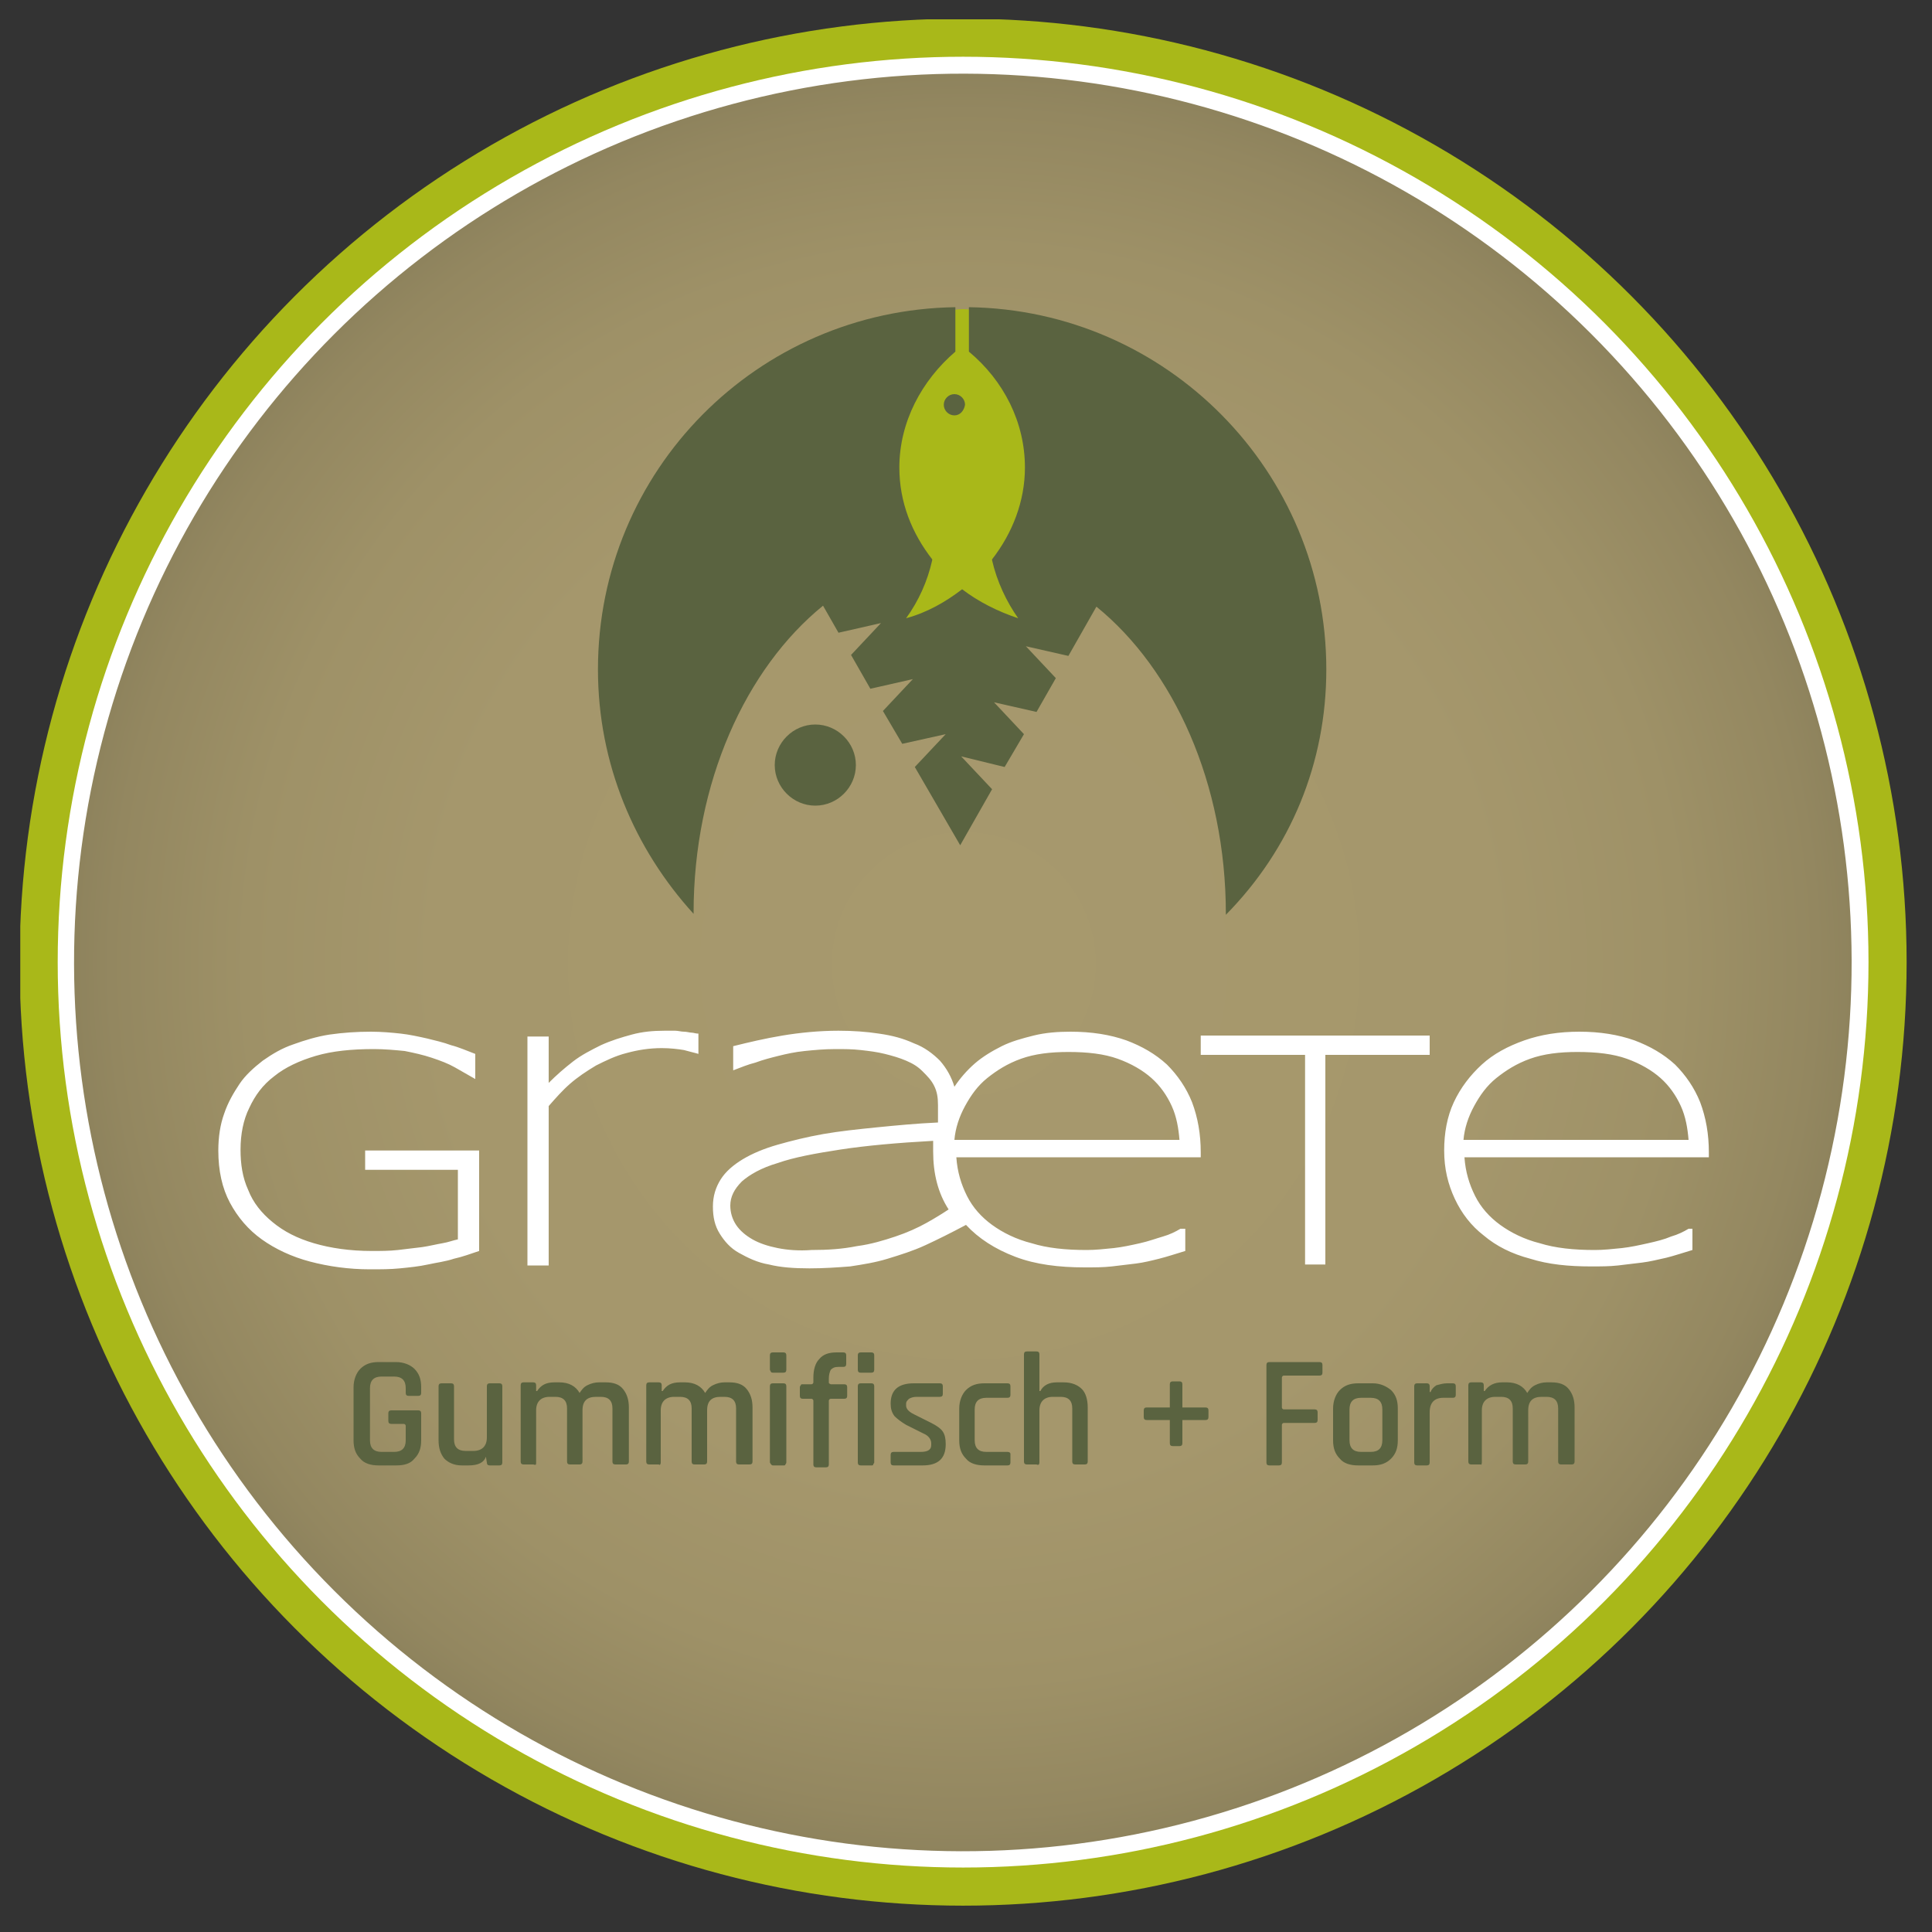 <?xml version="1.0" encoding="UTF-8"?> <svg xmlns="http://www.w3.org/2000/svg" xmlns:xlink="http://www.w3.org/1999/xlink" version="1.1" id="Ebene_1" x="0px" y="0px" viewBox="0 0 200 200" xml:space="preserve"><rect x="0" y="0" width="200" height="200" fill="#333333" stroke="none"/> <g> <defs> <rect id="SVGID_1_" x="2.1" y="2" width="195.3" height="195.3"></rect> </defs> <clipPath id="SVGID_2_"> <use xlink:href="#SVGID_1_" overflow="visible"></use> </clipPath> <path clip-path="url(#SVGID_2_)" fill="#FFFFFF" d="M99.7,195.3c52.8,0,95.7-42.8,95.7-95.7S152.6,3.9,99.7,3.9S4,46.8,4,99.6 S46.9,195.3,99.7,195.3"></path> <circle clip-path="url(#SVGID_2_)" fill="none" stroke="#A9B819" stroke-width="3.947" cx="99.7" cy="99.6" r="95.7"></circle> </g> <g> <defs> <path id="SVGID_3_" d="M7.2,99.6c0,51.1,41.4,92.6,92.6,92.6s92.6-41.4,92.6-92.6c0-51.1-41.4-92.6-92.6-92.6S7.2,48.5,7.2,99.6"></path> </defs> <clipPath id="SVGID_4_"> <use xlink:href="#SVGID_3_" overflow="visible"></use> </clipPath> <radialGradient id="SVGID_5_" cx="1.012" cy="201.04" r="1" gradientTransform="matrix(92.392 0 0 -92.392 6.274 18674.209)" gradientUnits="userSpaceOnUse"> <stop offset="0" style="stop-color:#A7996D"></stop> <stop offset="0.594" style="stop-color:#A5976C"></stop> <stop offset="0.808" style="stop-color:#9E9167"></stop> <stop offset="0.96" style="stop-color:#938760"></stop> <stop offset="1" style="stop-color:#8E835D"></stop> </radialGradient> <rect x="7.2" y="7.1" clip-path="url(#SVGID_4_)" fill="url(#SVGID_5_)" width="185.1" height="185.1"></rect> </g> <g> <defs> <rect id="SVGID_6_" x="2.1" y="2" width="195.3" height="195.3"></rect> </defs> <clipPath id="SVGID_7_"> <use xlink:href="#SVGID_6_" overflow="visible"></use> </clipPath> <ellipse transform="matrix(0.707 -0.707 0.707 0.707 -41.232 99.704)" clip-path="url(#SVGID_7_)" fill="none" stroke="#FFFFFF" stroke-width="1.161" cx="99.7" cy="99.6" rx="92.6" ry="92.6"></ellipse> <path clip-path="url(#SVGID_7_)" fill="#A9B819" d="M99.7,71c5,0,9.1-8.7,9.1-19.5c0-10.8-4.1-19.5-9.1-19.5c-5,0-9.1,8.7-9.1,19.5 C90.7,62.2,94.7,71,99.7,71"></path> <path clip-path="url(#SVGID_7_)" fill="#5A6340" d="M98.8,43c-0.6,0-1.1-0.5-1.1-1.1c0-0.6,0.5-1.1,1.1-1.1c0.6,0,1.1,0.5,1.1,1.1 C99.8,42.5,99.4,43,98.8,43"></path> <path clip-path="url(#SVGID_7_)" fill="#5A6340" d="M84.4,83.4c2.3,0,4.2-1.9,4.2-4.2s-1.9-4.2-4.2-4.2c-2.3,0-4.2,1.9-4.2,4.2 S82.1,83.4,84.4,83.4"></path> <path clip-path="url(#SVGID_7_)" fill="#5A6340" d="M137.3,69.3c0-20.5-16.5-37.2-37-37.5v4.6c3.6,3,5.8,7.3,5.8,12 c0,3.5-1.3,6.8-3.4,9.5c0,0,0,0,0,0.1c0.5,2.2,1.5,4.3,2.7,6c-2.1-0.7-4.1-1.7-5.8-3c-1.7,1.3-3.6,2.4-5.8,3c1.3-1.8,2.2-3.8,2.7-6 c0,0,0,0,0-0.1c-2.1-2.7-3.4-5.9-3.4-9.5c0-4.7,2.3-9,5.8-12v-4.6c-20.5,0.3-37,16.9-37,37.5c0,9.8,3.8,18.6,9.9,25.3 c0,0,0-0.1,0-0.1c0-13.5,5.4-25.3,13.4-31.8l1.6,2.8l4.4-1l-3.1,3.3l2,3.5l4.4-1l-3.1,3.3l2,3.4l4.5-1l-3.2,3.4l4.7,8.1l3.3-5.8 l-3.2-3.4l4.5,1.1l2-3.4l-3.1-3.3l4.4,1l2-3.5l-3.1-3.3l4.4,1l2.9-5.1c8,6.5,13.4,18.3,13.4,31.8c0,0,0,0.1,0,0.1 C133.6,87.9,137.3,79,137.3,69.3"></path> <path clip-path="url(#SVGID_7_)" fill="#5A6340" d="M153.4,151.4V146c0-0.9,0.5-1.4,1.4-1.4h0.6c0.8,0,1.2,0.4,1.2,1.2v5.5 c0,0.2,0.1,0.3,0.3,0.3h1c0.2,0,0.3-0.1,0.3-0.3v-5.3c0-1,0.5-1.4,1.4-1.4h0.5c0.8,0,1.2,0.4,1.2,1.2v5.5c0,0.2,0.1,0.3,0.3,0.3 h1.1c0.2,0,0.3-0.1,0.3-0.3v-5.6c0-0.8-0.2-1.4-0.6-1.9s-1-0.7-1.8-0.7h-0.5c-0.4,0-0.8,0.1-1.2,0.3c-0.4,0.2-0.6,0.5-0.8,0.8 c-0.4-0.7-1.1-1.1-2.1-1.1h-0.5c-0.8,0-1.4,0.3-1.8,0.9h-0.1v-0.6c0-0.2-0.1-0.3-0.3-0.3h-1c-0.2,0-0.3,0.1-0.3,0.3v7.9 c0,0.2,0.1,0.3,0.3,0.3h1C153.3,151.7,153.4,151.6,153.4,151.4 M148,151.4v-5.2c0-1,0.5-1.5,1.4-1.5h1c0.2,0,0.3-0.1,0.3-0.3v-0.9 c0-0.2-0.1-0.3-0.3-0.3h-0.6c-0.4,0-0.7,0.1-1.1,0.2c-0.3,0.2-0.5,0.4-0.6,0.7H148v-0.6c0-0.2-0.1-0.3-0.3-0.3h-1 c-0.2,0-0.3,0.1-0.3,0.3v7.9c0,0.2,0.1,0.3,0.3,0.3h1C147.9,151.7,148,151.6,148,151.4 M140,150c-0.2-0.2-0.3-0.5-0.3-0.9v-3.2 c0-0.4,0.1-0.7,0.3-0.9c0.2-0.2,0.5-0.3,0.9-0.3h1c0.8,0,1.2,0.4,1.2,1.2v3.2c0,0.8-0.4,1.2-1.2,1.2h-1 C140.5,150.3,140.2,150.2,140,150 M144,151c0.5-0.5,0.7-1.1,0.7-1.9v-3.3c0-0.8-0.2-1.4-0.7-1.9c-0.5-0.4-1.1-0.7-1.9-0.7h-1.5 c-0.8,0-1.4,0.2-1.9,0.7c-0.4,0.4-0.7,1.1-0.7,1.9v3.3c0,0.8,0.2,1.4,0.7,1.9c0.4,0.5,1.1,0.7,1.9,0.7h1.5 C142.9,151.7,143.5,151.5,144,151 M132.7,151.4v-3.9c0-0.1,0.1-0.2,0.2-0.2h3.2c0.2,0,0.3-0.1,0.3-0.3v-0.8c0-0.2-0.1-0.3-0.3-0.3 h-3.2c-0.1,0-0.2-0.1-0.2-0.2v-3.1c0-0.1,0.1-0.2,0.2-0.2h3.7c0.2,0,0.3-0.1,0.3-0.3v-0.8c0-0.2-0.1-0.3-0.3-0.3h-5.2 c-0.2,0-0.3,0.1-0.3,0.3v10.1c0,0.2,0.1,0.3,0.3,0.3h1C132.6,151.7,132.7,151.6,132.7,151.4 M122.4,143.3c0-0.2-0.1-0.3-0.3-0.3 h-0.7c-0.2,0-0.3,0.1-0.3,0.3v2.4h-2.4c-0.2,0-0.3,0.1-0.3,0.3v0.7c0,0.2,0.1,0.3,0.3,0.3h2.4v2.4c0,0.2,0.1,0.3,0.3,0.3h0.7 c0.2,0,0.3-0.1,0.3-0.3V147h2.4c0.2,0,0.3-0.1,0.3-0.3V146c0-0.2-0.1-0.3-0.3-0.3h-2.4V143.3z M107.6,151.4V146 c0-0.9,0.5-1.4,1.4-1.4h0.8c0.8,0,1.2,0.4,1.2,1.2v5.5c0,0.2,0.1,0.3,0.3,0.3h1c0.2,0,0.3-0.1,0.3-0.3v-5.6c0-0.8-0.2-1.5-0.6-1.9 c-0.4-0.4-1-0.7-1.9-0.7h-0.7c-0.8,0-1.4,0.3-1.7,0.9h-0.1v-3.8c0-0.2-0.1-0.3-0.3-0.3h-1c-0.2,0-0.3,0.1-0.3,0.3v11.1 c0,0.2,0.1,0.3,0.3,0.3h1C107.5,151.7,107.6,151.6,107.6,151.4 M104.3,150.3h-2.2c-0.8,0-1.2-0.4-1.2-1.2v-3.2 c0-0.8,0.4-1.2,1.2-1.2h2.2c0.2,0,0.3-0.1,0.3-0.3v-0.9c0-0.2-0.1-0.3-0.3-0.3h-2.4c-0.8,0-1.4,0.2-1.9,0.7 c-0.4,0.4-0.7,1.1-0.7,1.9v3.3c0,0.8,0.2,1.4,0.7,1.9c0.4,0.5,1.1,0.7,1.9,0.7h2.4c0.2,0,0.3-0.1,0.3-0.3v-0.9 C104.6,150.4,104.5,150.3,104.3,150.3 M97.9,149.5c0-0.6-0.1-1-0.3-1.3c-0.2-0.3-0.6-0.6-1.2-0.9l-1.8-0.9 c-0.6-0.3-0.8-0.6-0.8-0.9v-0.2c0-0.2,0.1-0.3,0.3-0.5c0.2-0.1,0.4-0.2,0.8-0.2h2.4c0.2,0,0.3-0.1,0.3-0.3v-0.8 c0-0.2-0.1-0.3-0.3-0.3h-2.7c-1.6,0-2.4,0.7-2.4,2.1c0,0.5,0.1,0.9,0.4,1.3c0.3,0.3,0.7,0.6,1.2,0.9l1.8,0.9c0.5,0.2,0.8,0.6,0.8,1 v0.2c0,0.5-0.4,0.7-1.1,0.7h-2.8c-0.2,0-0.3,0.1-0.3,0.3v0.8c0,0.2,0.1,0.3,0.3,0.3h3C97.1,151.7,97.9,151,97.9,149.5 M89.1,151.7 h1.1c0.1,0,0.2,0,0.2-0.1s0.1-0.1,0.1-0.2v-7.9c0-0.2-0.1-0.3-0.3-0.3h-1.1c-0.2,0-0.3,0.1-0.3,0.3v7.9 C88.8,151.6,88.9,151.7,89.1,151.7 M89.1,142.1h1.1c0.2,0,0.3-0.1,0.3-0.3v-1.5c0-0.2-0.1-0.3-0.3-0.3h-1.1c-0.2,0-0.3,0.1-0.3,0.3 v1.5C88.8,142,88.9,142.1,89.1,142.1 M85.8,143.1v-0.4c0-0.4,0.1-0.7,0.2-0.9c0.2-0.2,0.4-0.3,0.8-0.3h0.5c0.2,0,0.3-0.1,0.3-0.3 v-0.9c0-0.2-0.1-0.3-0.3-0.3h-0.7c-0.8,0-1.4,0.2-1.8,0.7c-0.4,0.4-0.6,1.1-0.6,1.9v0.5c0,0.1-0.1,0.2-0.2,0.2h-0.9 c-0.1,0-0.2,0-0.2,0.1c0,0-0.1,0.1-0.1,0.2v0.9c0,0.2,0.1,0.3,0.3,0.3h0.9c0.1,0,0.2,0.1,0.2,0.2v6.6c0,0.2,0.1,0.3,0.3,0.3h1 c0.2,0,0.3-0.1,0.3-0.3v-6.6c0-0.1,0.1-0.2,0.2-0.2h1.4c0.2,0,0.3-0.1,0.3-0.3v-0.9c0-0.2-0.1-0.3-0.3-0.3h-1.4 C85.8,143.2,85.8,143.2,85.8,143.1 M80,151.7h1.1c0.1,0,0.2,0,0.2-0.1c0,0,0.1-0.1,0.1-0.2v-7.9c0-0.2-0.1-0.3-0.3-0.3H80 c-0.2,0-0.3,0.1-0.3,0.3v7.9C79.8,151.6,79.9,151.7,80,151.7 M80,142.1h1.1c0.2,0,0.3-0.1,0.3-0.3v-1.5c0-0.2-0.1-0.3-0.3-0.3H80 c-0.2,0-0.3,0.1-0.3,0.3v1.5C79.8,142,79.8,142.1,80,142.1 M68.4,151.4V146c0-0.9,0.5-1.4,1.4-1.4h0.6c0.8,0,1.2,0.4,1.2,1.2v5.5 c0,0.2,0.1,0.3,0.3,0.3h1c0.2,0,0.3-0.1,0.3-0.3v-5.3c0-1,0.5-1.4,1.4-1.4H75c0.8,0,1.2,0.4,1.2,1.2v5.5c0,0.2,0.1,0.3,0.3,0.3h1.1 c0.2,0,0.3-0.1,0.3-0.3v-5.6c0-0.8-0.2-1.4-0.6-1.9s-1-0.7-1.8-0.7h-0.5c-0.4,0-0.8,0.1-1.2,0.3c-0.4,0.2-0.6,0.5-0.8,0.8 c-0.4-0.7-1.1-1.1-2.1-1.1h-0.5c-0.9,0-1.4,0.3-1.8,0.9h-0.1v-0.6c0-0.2-0.1-0.3-0.3-0.3h-1c-0.2,0-0.3,0.1-0.3,0.3v7.9 c0,0.2,0.1,0.3,0.3,0.3h1C68.3,151.7,68.4,151.6,68.4,151.4 M55.5,151.4V146c0-0.9,0.5-1.4,1.4-1.4h0.6c0.8,0,1.2,0.4,1.2,1.2v5.5 c0,0.2,0.1,0.3,0.3,0.3h1c0.2,0,0.3-0.1,0.3-0.3v-5.3c0-1,0.5-1.4,1.4-1.4h0.5c0.8,0,1.2,0.4,1.2,1.2v5.5c0,0.2,0.1,0.3,0.3,0.3 h1.1c0.2,0,0.3-0.1,0.3-0.3v-5.6c0-0.8-0.2-1.4-0.6-1.9s-1-0.7-1.8-0.7H62c-0.4,0-0.8,0.1-1.2,0.3c-0.4,0.2-0.6,0.5-0.8,0.8 c-0.4-0.7-1.1-1.1-2.1-1.1h-0.5c-0.9,0-1.4,0.3-1.8,0.9h-0.1v-0.6c0-0.2-0.1-0.3-0.3-0.3h-1c-0.2,0-0.3,0.1-0.3,0.3v7.9 c0,0.2,0.1,0.3,0.3,0.3h1C55.5,151.7,55.5,151.6,55.5,151.4 M50.3,150.8L50.3,150.8l0.1,0.6c0,0.2,0.1,0.3,0.3,0.3h1 c0.2,0,0.3-0.1,0.3-0.3v-7.9c0-0.2-0.1-0.3-0.3-0.3h-1c-0.2,0-0.3,0.1-0.3,0.3v5.3c0,0.9-0.5,1.4-1.4,1.4h-0.8 c-0.8,0-1.2-0.4-1.2-1.2v-5.5c0-0.2-0.1-0.3-0.3-0.3h-1c-0.2,0-0.3,0.1-0.3,0.3v5.6c0,0.8,0.2,1.4,0.6,1.9c0.4,0.4,1,0.7,1.8,0.7 h0.7C49.5,151.7,50.1,151.4,50.3,150.8 M42.9,151c0.5-0.5,0.7-1.1,0.7-1.9v-2.8c0-0.2-0.1-0.3-0.3-0.3h-2.8c-0.2,0-0.3,0.1-0.3,0.3 v0.8c0,0.2,0.1,0.3,0.3,0.3h1.3c0.1,0,0.2,0.1,0.2,0.2v1.5c0,0.8-0.4,1.2-1.2,1.2h-1.3c-0.8,0-1.2-0.4-1.2-1.2v-5.4 c0-0.8,0.4-1.2,1.2-1.2h1.3c0.8,0,1.2,0.4,1.2,1.2v0.5c0,0.2,0.1,0.3,0.3,0.3h1c0.2,0,0.3-0.1,0.3-0.3v-0.6c0-0.8-0.2-1.4-0.7-1.9 c-0.4-0.4-1.1-0.7-1.9-0.7h-1.8c-0.8,0-1.4,0.2-1.9,0.7c-0.4,0.4-0.7,1.1-0.7,1.9v5.5c0,0.8,0.2,1.4,0.7,1.9 c0.4,0.5,1.1,0.7,1.9,0.7h1.8C41.9,151.7,42.5,151.5,42.9,151"></path> <path clip-path="url(#SVGID_7_)" fill="#FFFFFF" d="M151.5,118c0.1-1.2,0.5-2.4,1.1-3.5c0.6-1.1,1.3-2.1,2.3-2.9 c1-0.8,2.1-1.5,3.5-2c1.4-0.5,3-0.7,4.9-0.7c2,0,3.7,0.2,5.1,0.7c1.4,0.5,2.6,1.2,3.5,2c0.9,0.8,1.6,1.8,2.1,2.9 c0.5,1.1,0.7,2.3,0.8,3.5H151.5z M174.8,127.2c-0.5,0.3-1.1,0.6-1.8,0.8c-0.7,0.3-1.5,0.5-2.4,0.7c-0.9,0.2-1.8,0.4-2.7,0.5 c-1,0.1-1.9,0.2-2.8,0.2c-2.2,0-4.1-0.2-5.7-0.7c-1.6-0.4-3-1.1-4.1-1.9c-1.1-0.8-2-1.8-2.6-3s-1-2.5-1.1-4h25.3v-0.5 c0-1.9-0.3-3.6-0.9-5.2c-0.6-1.5-1.5-2.8-2.6-3.9c-1.2-1.1-2.6-1.9-4.2-2.5c-1.7-0.6-3.6-0.9-5.7-0.9c-2.1,0-4,0.3-5.7,0.9 c-1.7,0.6-3.2,1.4-4.4,2.5c-1.2,1.1-2.2,2.4-2.9,3.9c-0.7,1.5-1,3.2-1,5c0,1.9,0.4,3.5,1.1,5c0.7,1.5,1.7,2.8,3,3.8 c1.3,1.1,2.9,1.9,4.8,2.4c1.9,0.6,4,0.8,6.3,0.8c1,0,1.9,0,2.8-0.1c0.8-0.1,1.7-0.2,2.5-0.3c0.8-0.1,1.6-0.3,2.5-0.5 c0.8-0.2,1.7-0.5,2.7-0.8V127.2z M148,109.2v-2h-23.7v2h10.8v21.7h2.1v-21.7H148z M98.8,118c0.1-1.2,0.5-2.4,1.1-3.5 c0.6-1.1,1.3-2.1,2.3-2.9c1-0.8,2.1-1.5,3.5-2c1.4-0.5,3-0.7,4.9-0.7c2,0,3.7,0.2,5.1,0.7c1.4,0.5,2.6,1.2,3.5,2 c0.9,0.8,1.6,1.8,2.1,2.9c0.5,1.1,0.7,2.3,0.8,3.5H98.8z M80.5,129.2c-1-0.2-1.9-0.5-2.6-0.9c-0.7-0.4-1.3-0.9-1.7-1.5 c-0.4-0.6-0.6-1.3-0.6-2c0-0.9,0.4-1.7,1.2-2.5c0.8-0.7,2-1.4,3.7-1.9c1.7-0.6,3.9-1,6.5-1.4s5.9-0.7,9.6-0.9c0,0.2,0,0.4,0,0.5 c0,0.2,0,0.4,0,0.6c0,2.3,0.5,4.3,1.6,6c-0.6,0.4-1.4,0.9-2.3,1.4c-0.9,0.5-2,1-3.2,1.4c-1.2,0.4-2.5,0.8-4,1 c-1.5,0.3-3,0.4-4.7,0.4C82.7,129.5,81.5,129.4,80.5,129.2 M122.2,127.2c-0.5,0.3-1.1,0.6-1.8,0.8s-1.5,0.5-2.4,0.7 c-0.9,0.2-1.8,0.4-2.7,0.5c-1,0.1-1.9,0.2-2.8,0.2c-2.2,0-4.1-0.2-5.7-0.7c-1.6-0.4-3-1.1-4.1-1.9c-1.1-0.8-2-1.8-2.6-3 c-0.6-1.2-1-2.5-1.1-4h25.3v-0.5c0-1.9-0.3-3.6-0.9-5.2c-0.6-1.5-1.5-2.8-2.6-3.9c-1.2-1.1-2.6-1.9-4.2-2.5 c-1.7-0.6-3.6-0.9-5.8-0.9c-1.3,0-2.6,0.1-3.8,0.4c-1.2,0.3-2.3,0.6-3.3,1.1c-1,0.5-2,1.1-2.8,1.8c-0.8,0.7-1.5,1.5-2.1,2.4 c-0.3-1-0.8-1.9-1.5-2.7c-0.7-0.7-1.6-1.4-2.7-1.8c-1.1-0.5-2.2-0.8-3.6-1c-1.3-0.2-2.7-0.3-4.2-0.3c-2,0-4,0.2-5.8,0.5 c-1.8,0.3-3.5,0.7-5.1,1.1v2.5c0.8-0.3,1.5-0.6,2.3-0.8c0.8-0.3,1.6-0.5,2.4-0.7c0.8-0.2,1.7-0.4,2.7-0.5c1-0.1,2-0.2,3.2-0.2 c0.9,0,1.7,0,2.6,0.1c0.9,0.1,1.7,0.2,2.5,0.4c0.8,0.2,1.5,0.4,2.2,0.7s1.2,0.6,1.7,1.1s0.9,0.9,1.2,1.5c0.3,0.6,0.4,1.2,0.4,2v1.8 c-2.2,0.1-4.3,0.3-6.3,0.5c-2,0.2-3.9,0.4-5.6,0.7c-1.7,0.3-3.3,0.7-4.7,1.1c-1.4,0.4-2.6,0.9-3.6,1.5c-1,0.6-1.8,1.3-2.3,2.1 c-0.5,0.8-0.8,1.7-0.8,2.8c0,1.1,0.2,2,0.7,2.8c0.5,0.8,1.1,1.5,2,2c0.9,0.5,1.9,1,3.1,1.2c1.2,0.3,2.6,0.4,4.2,0.4 c1.5,0,2.9-0.1,4.2-0.2c1.3-0.2,2.6-0.4,3.9-0.8c1.3-0.4,2.6-0.8,3.9-1.4c1.3-0.6,2.7-1.3,4.2-2.1c1.3,1.4,3,2.5,5.1,3.3 c2.1,0.8,4.5,1.1,7.2,1.1c1,0,1.9,0,2.8-0.1c0.8-0.1,1.7-0.2,2.5-0.3c0.8-0.1,1.6-0.3,2.4-0.5c0.8-0.2,1.7-0.5,2.7-0.8V127.2z M72.3,109.1v-2.1c-0.3,0-0.5-0.1-0.7-0.1c-0.2,0-0.5-0.1-0.8-0.1c-0.3,0-0.6-0.1-0.9-0.1c-0.3,0-0.7,0-1.1,0 c-1.2,0-2.3,0.1-3.4,0.4c-1.1,0.3-2.1,0.6-3.2,1.1c-1,0.5-2,1-2.9,1.7c-0.9,0.7-1.7,1.4-2.5,2.2v-4.8h-2.2v23.7h2.2v-16.5 c0.7-0.8,1.4-1.6,2.2-2.3c0.8-0.7,1.7-1.3,2.7-1.9c1-0.5,2-1,3.2-1.3c1.1-0.3,2.3-0.5,3.6-0.5c0.9,0,1.7,0.1,2.3,0.2 C71.5,108.9,72,109,72.3,109.1 M34.1,107.1c-1.3,0.2-2.6,0.6-3.7,1c-1.2,0.4-2.2,1-3.2,1.7c-0.9,0.7-1.8,1.5-2.4,2.4 s-1.2,1.9-1.6,3.1c-0.4,1.1-0.6,2.4-0.6,3.8c0,2.1,0.4,3.9,1.2,5.4c0.8,1.5,1.9,2.8,3.3,3.8c1.4,1,3.1,1.8,5,2.3 c1.9,0.5,4,0.8,6.2,0.8c1.1,0,2.1,0,3.1-0.1c1-0.1,2-0.2,2.9-0.4c0.9-0.2,1.8-0.3,2.7-0.6c0.9-0.2,1.7-0.5,2.6-0.8v-10.4H37.8v2 h9.6v7.2c-0.5,0.1-1,0.3-1.6,0.4c-0.6,0.1-1.4,0.3-2.1,0.4c-0.8,0.1-1.6,0.2-2.5,0.3c-0.9,0.1-1.8,0.1-2.7,0.1 c-2.3,0-4.3-0.3-6-0.8c-1.7-0.5-3.1-1.2-4.3-2.2c-1.1-0.9-2-2-2.5-3.3c-0.6-1.3-0.8-2.7-0.8-4.2c0-1.6,0.3-3.1,0.9-4.3 c0.6-1.3,1.4-2.4,2.6-3.3c1.1-0.9,2.6-1.6,4.3-2.1c1.7-0.5,3.7-0.7,6-0.7c1.1,0,2.2,0.1,3.2,0.2c1,0.2,1.9,0.4,2.8,0.7 c0.9,0.3,1.7,0.6,2.4,1c0.7,0.4,1.4,0.8,2.1,1.2v-2.6c-0.8-0.3-1.7-0.7-2.5-0.9c-0.8-0.3-1.7-0.5-2.5-0.7c-0.9-0.2-1.8-0.4-2.7-0.5 c-0.9-0.1-2-0.2-3.1-0.2C36.9,106.8,35.5,106.9,34.1,107.1"></path> </g> </svg> 